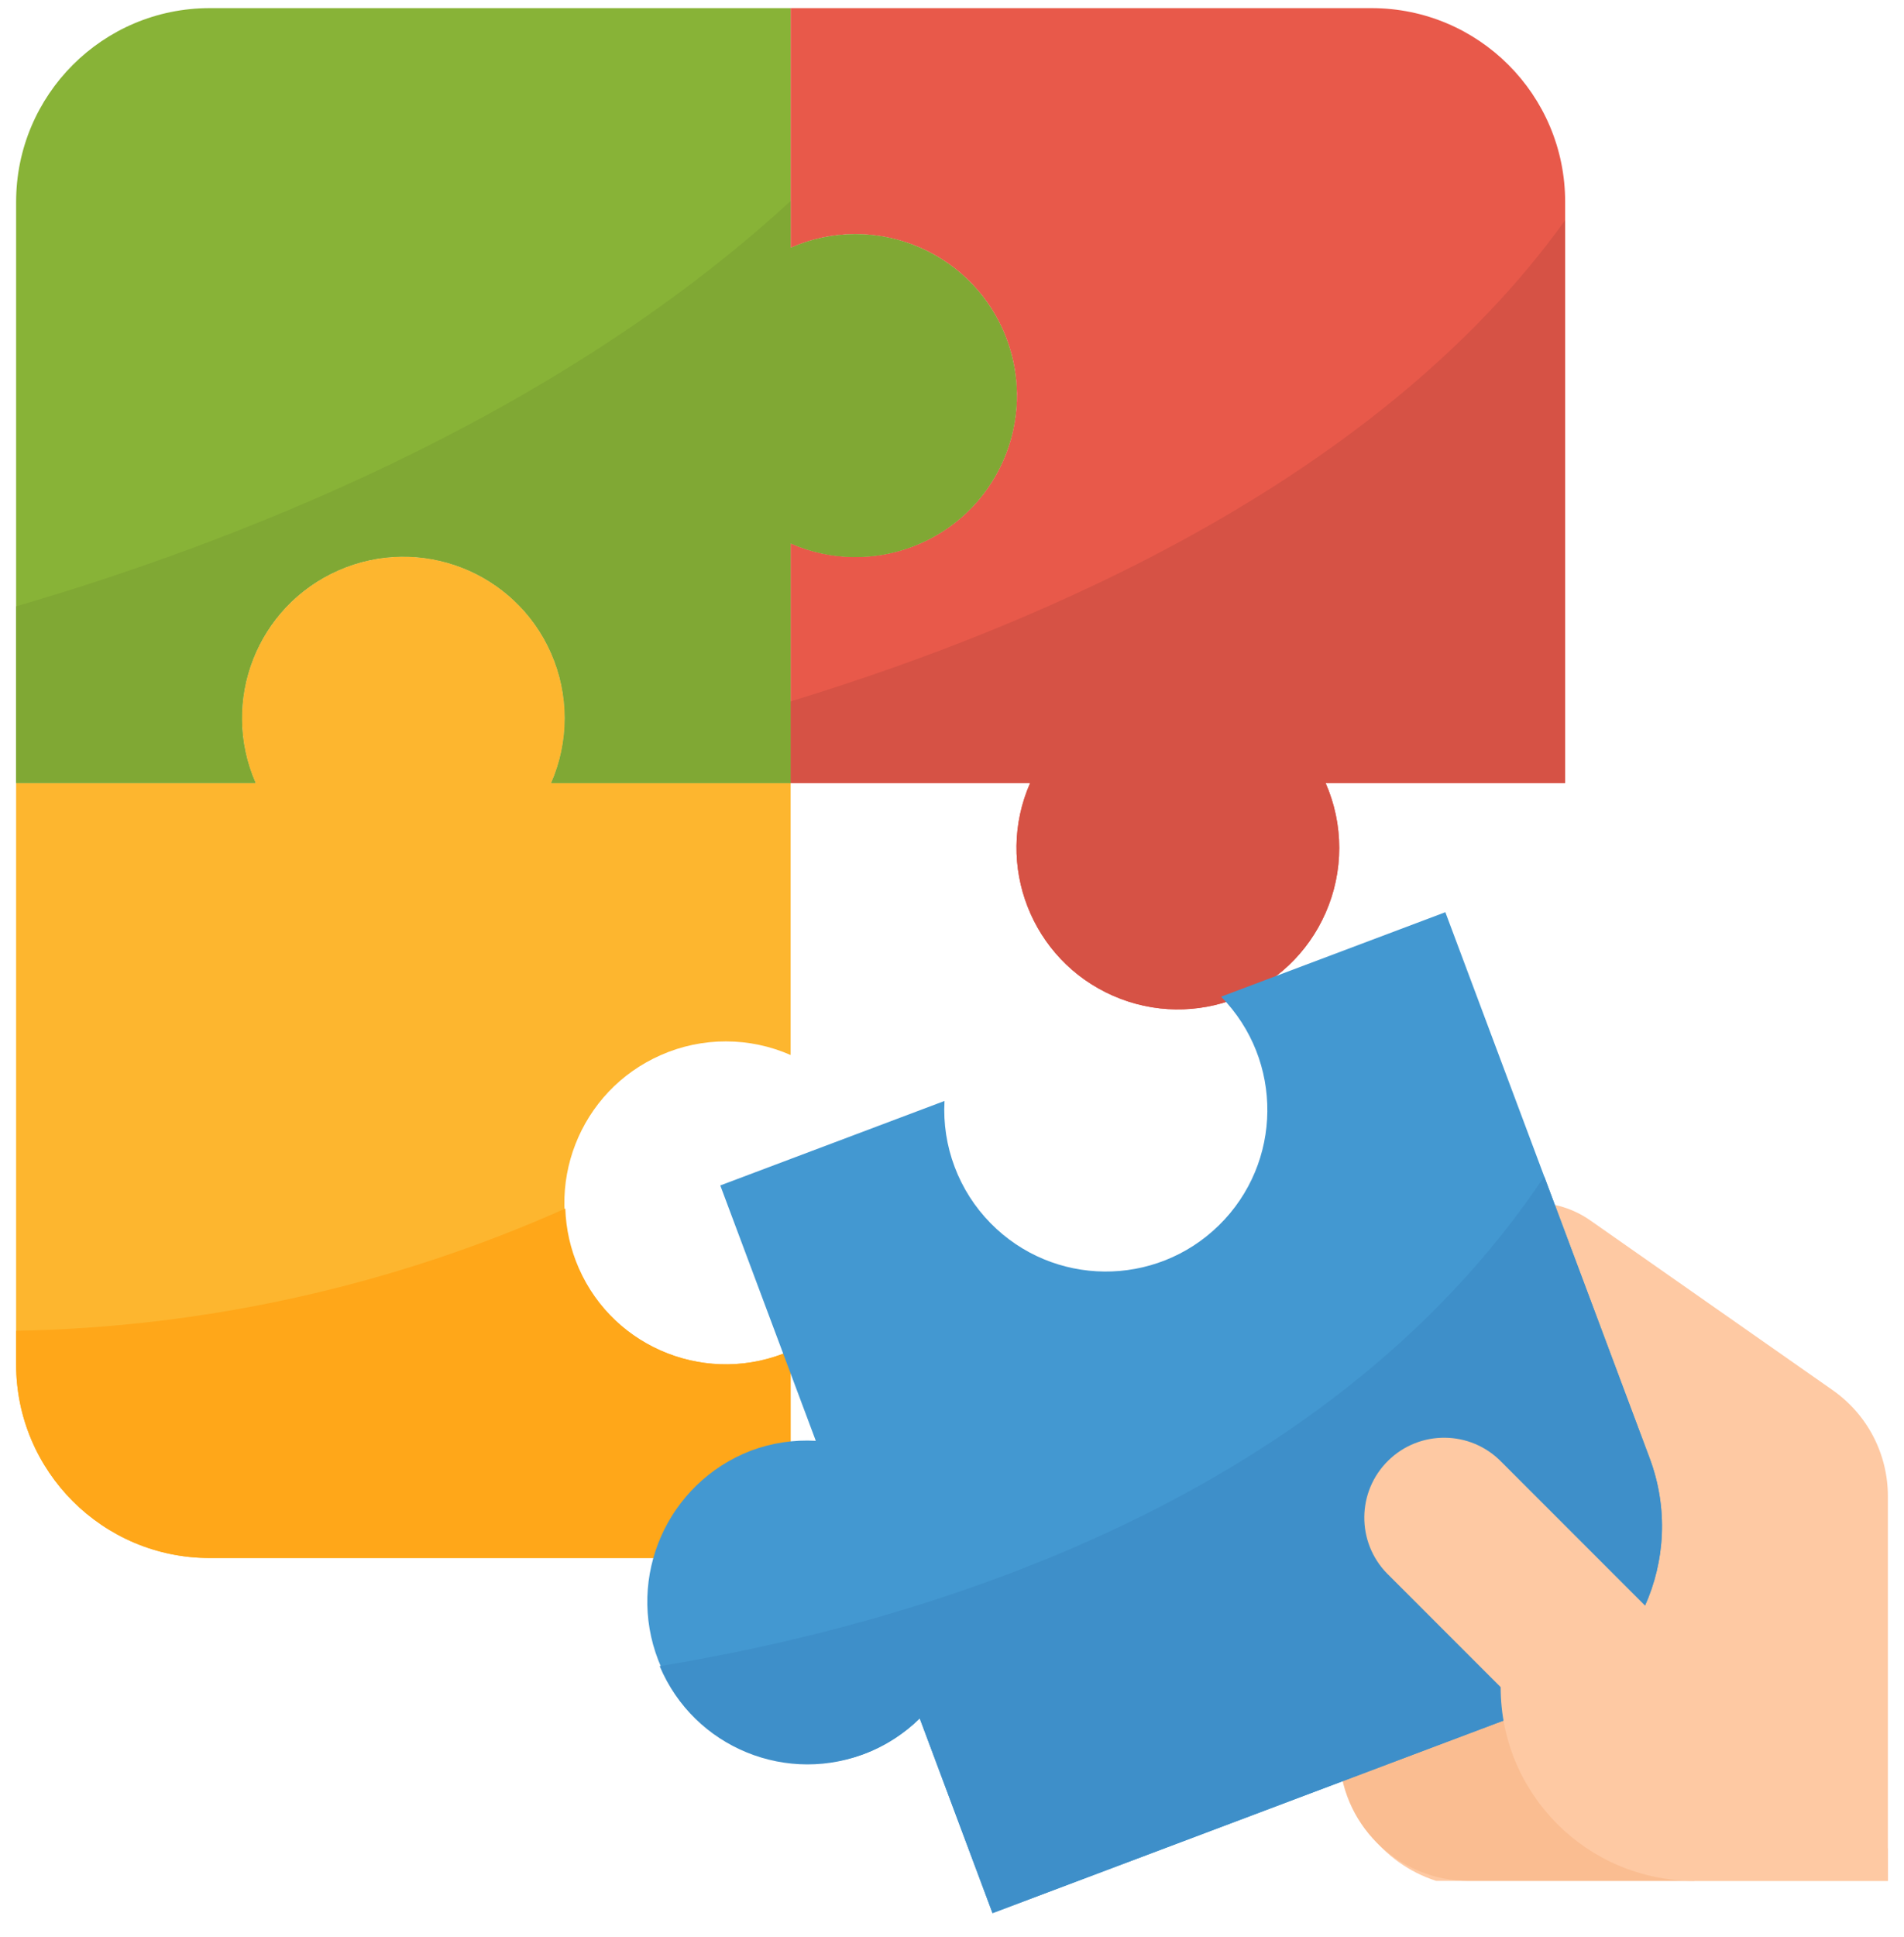 <?xml version="1.0" encoding="UTF-8"?>
<svg xmlns="http://www.w3.org/2000/svg" width="60" height="61" viewBox="0 0 60 61" fill="none">
  <g clip-path="url(#clip0_950_1048)">
    <path d="M59.492 59.24V47.121C59.492 46.467 59.334 45.823 59.032 45.242C58.73 44.662 58.292 44.164 57.757 43.788L50.11 38.435C49.597 38.076 48.986 37.884 48.36 37.884H42.204L42.305 55.284C42.343 57.097 43.528 58.686 45.255 59.24H59.492Z" fill="#FEC9A3"></path>
    <path d="M53.39 59.239H46.271C44.025 59.239 42.204 57.417 42.204 55.171V51.103H49.322L53.39 59.239Z" fill="#FABD91"></path>
    <path d="M26.949 7.375C26.248 7.376 25.556 7.522 24.915 7.804V0.256H6.61C3.24 0.256 0.508 2.987 0.508 6.358V24.663H8.056C6.927 22.092 8.095 19.092 10.667 17.963C13.238 16.834 16.238 18.003 17.367 20.575C17.65 21.219 17.796 21.915 17.796 22.619C17.796 23.323 17.65 24.019 17.367 24.664H24.915V17.116C27.486 18.245 30.486 17.076 31.614 14.504C32.743 11.932 31.575 8.933 29.003 7.805C28.356 7.519 27.656 7.373 26.949 7.375Z" fill="#88B337"></path>
    <path d="M49.322 6.358C49.322 2.987 46.591 0.256 43.221 0.256H24.916V7.804C27.486 6.675 30.486 7.843 31.615 10.415C32.744 12.986 31.576 15.986 29.004 17.115C28.359 17.398 27.663 17.544 26.959 17.544C26.255 17.544 25.559 17.398 24.915 17.115V24.663H32.462C31.334 27.233 32.502 30.233 35.074 31.362C37.645 32.491 40.645 31.323 41.773 28.751C42.057 28.106 42.203 27.41 42.203 26.706C42.203 26.002 42.057 25.306 41.773 24.662H49.322V6.358Z" fill="#E8594A"></path>
    <path d="M49.321 6.938C43.508 15.025 33.015 19.619 24.915 22.091V24.663H32.462C31.334 27.234 32.502 30.234 35.074 31.362C37.645 32.491 40.645 31.323 41.773 28.751C42.057 28.106 42.203 27.41 42.203 26.706C42.203 26.002 42.057 25.306 41.773 24.662H49.321V6.938Z" fill="#D65245"></path>
    <path d="M22.881 32.8C23.581 32.801 24.274 32.947 24.915 33.229V24.664H17.367C18.496 22.093 17.327 19.093 14.755 17.964C12.184 16.835 9.185 18.004 8.056 20.576C7.773 21.22 7.626 21.916 7.626 22.62C7.626 23.324 7.773 24.02 8.056 24.665H0.508V42.97C0.508 46.34 3.24 49.072 6.61 49.072H24.915V42.541C22.344 43.67 19.344 42.501 18.215 39.929C17.086 37.358 18.255 34.358 20.827 33.23C21.474 32.944 22.174 32.798 22.881 32.8Z" fill="#FDB62F"></path>
    <path d="M0.508 42.969C0.508 46.339 3.24 49.071 6.61 49.071H24.915V42.54C22.356 43.667 19.368 42.507 18.242 39.948C17.98 39.353 17.835 38.714 17.814 38.065C12.363 40.497 6.477 41.806 0.508 41.915V42.969H0.508Z" fill="#FFA719"></path>
    <path d="M51.981 45.917L45.547 28.731L38.48 31.392C40.45 33.399 40.419 36.623 38.413 38.591C36.406 40.56 33.183 40.531 31.214 38.524C30.718 38.019 30.333 37.416 30.083 36.753C29.833 36.09 29.724 35.383 29.764 34.676L22.698 37.337L25.708 45.38C25.009 45.341 24.309 45.447 23.654 45.694C21.028 46.713 19.726 49.667 20.745 52.293C21.747 54.873 24.624 56.183 27.228 55.244C27.885 54.996 28.482 54.614 28.983 54.123L31.277 60.256L48.415 53.802C51.573 52.606 53.169 49.079 51.981 45.917Z" fill="#4398D1"></path>
    <path d="M48.663 37.055C41.646 47.55 28.492 51.215 20.788 52.477C21.869 55.049 24.83 56.257 27.402 55.176C27.991 54.929 28.527 54.571 28.983 54.123L31.277 60.257L48.415 53.802C51.573 52.606 53.167 49.082 51.982 45.921L48.663 37.055Z" fill="#3E8FC9"></path>
    <path d="M26.949 7.376C26.248 7.377 25.556 7.523 24.915 7.805V6.329C17.3 13.339 6.983 17.211 0.508 19.097V24.664H8.056C6.927 22.093 8.095 19.093 10.667 17.964C13.238 16.835 16.238 18.004 17.367 20.576C17.65 21.22 17.796 21.916 17.796 22.62C17.796 23.324 17.65 24.02 17.367 24.665H24.915V17.117C27.486 18.246 30.486 17.078 31.614 14.506C32.743 11.934 31.575 8.935 29.003 7.806C28.356 7.521 27.656 7.374 26.949 7.376Z" fill="#80A834"></path>
    <path d="M47.307 46.038C46.334 45.045 44.741 45.029 43.748 46.002C42.755 46.975 42.739 48.569 43.712 49.562C43.725 49.574 43.736 49.586 43.748 49.597L47.289 53.138C47.289 56.508 50.021 59.24 53.391 59.24H59.492V58.223L47.307 46.038Z" fill="#FEC9A3"></path>
  </g>
  <defs>
    <clipPath id="clip0_950_1048">
      <rect width="60" height="60" fill="white" transform="translate(0 0.256)"></rect>
    </clipPath>
  </defs>
</svg>
